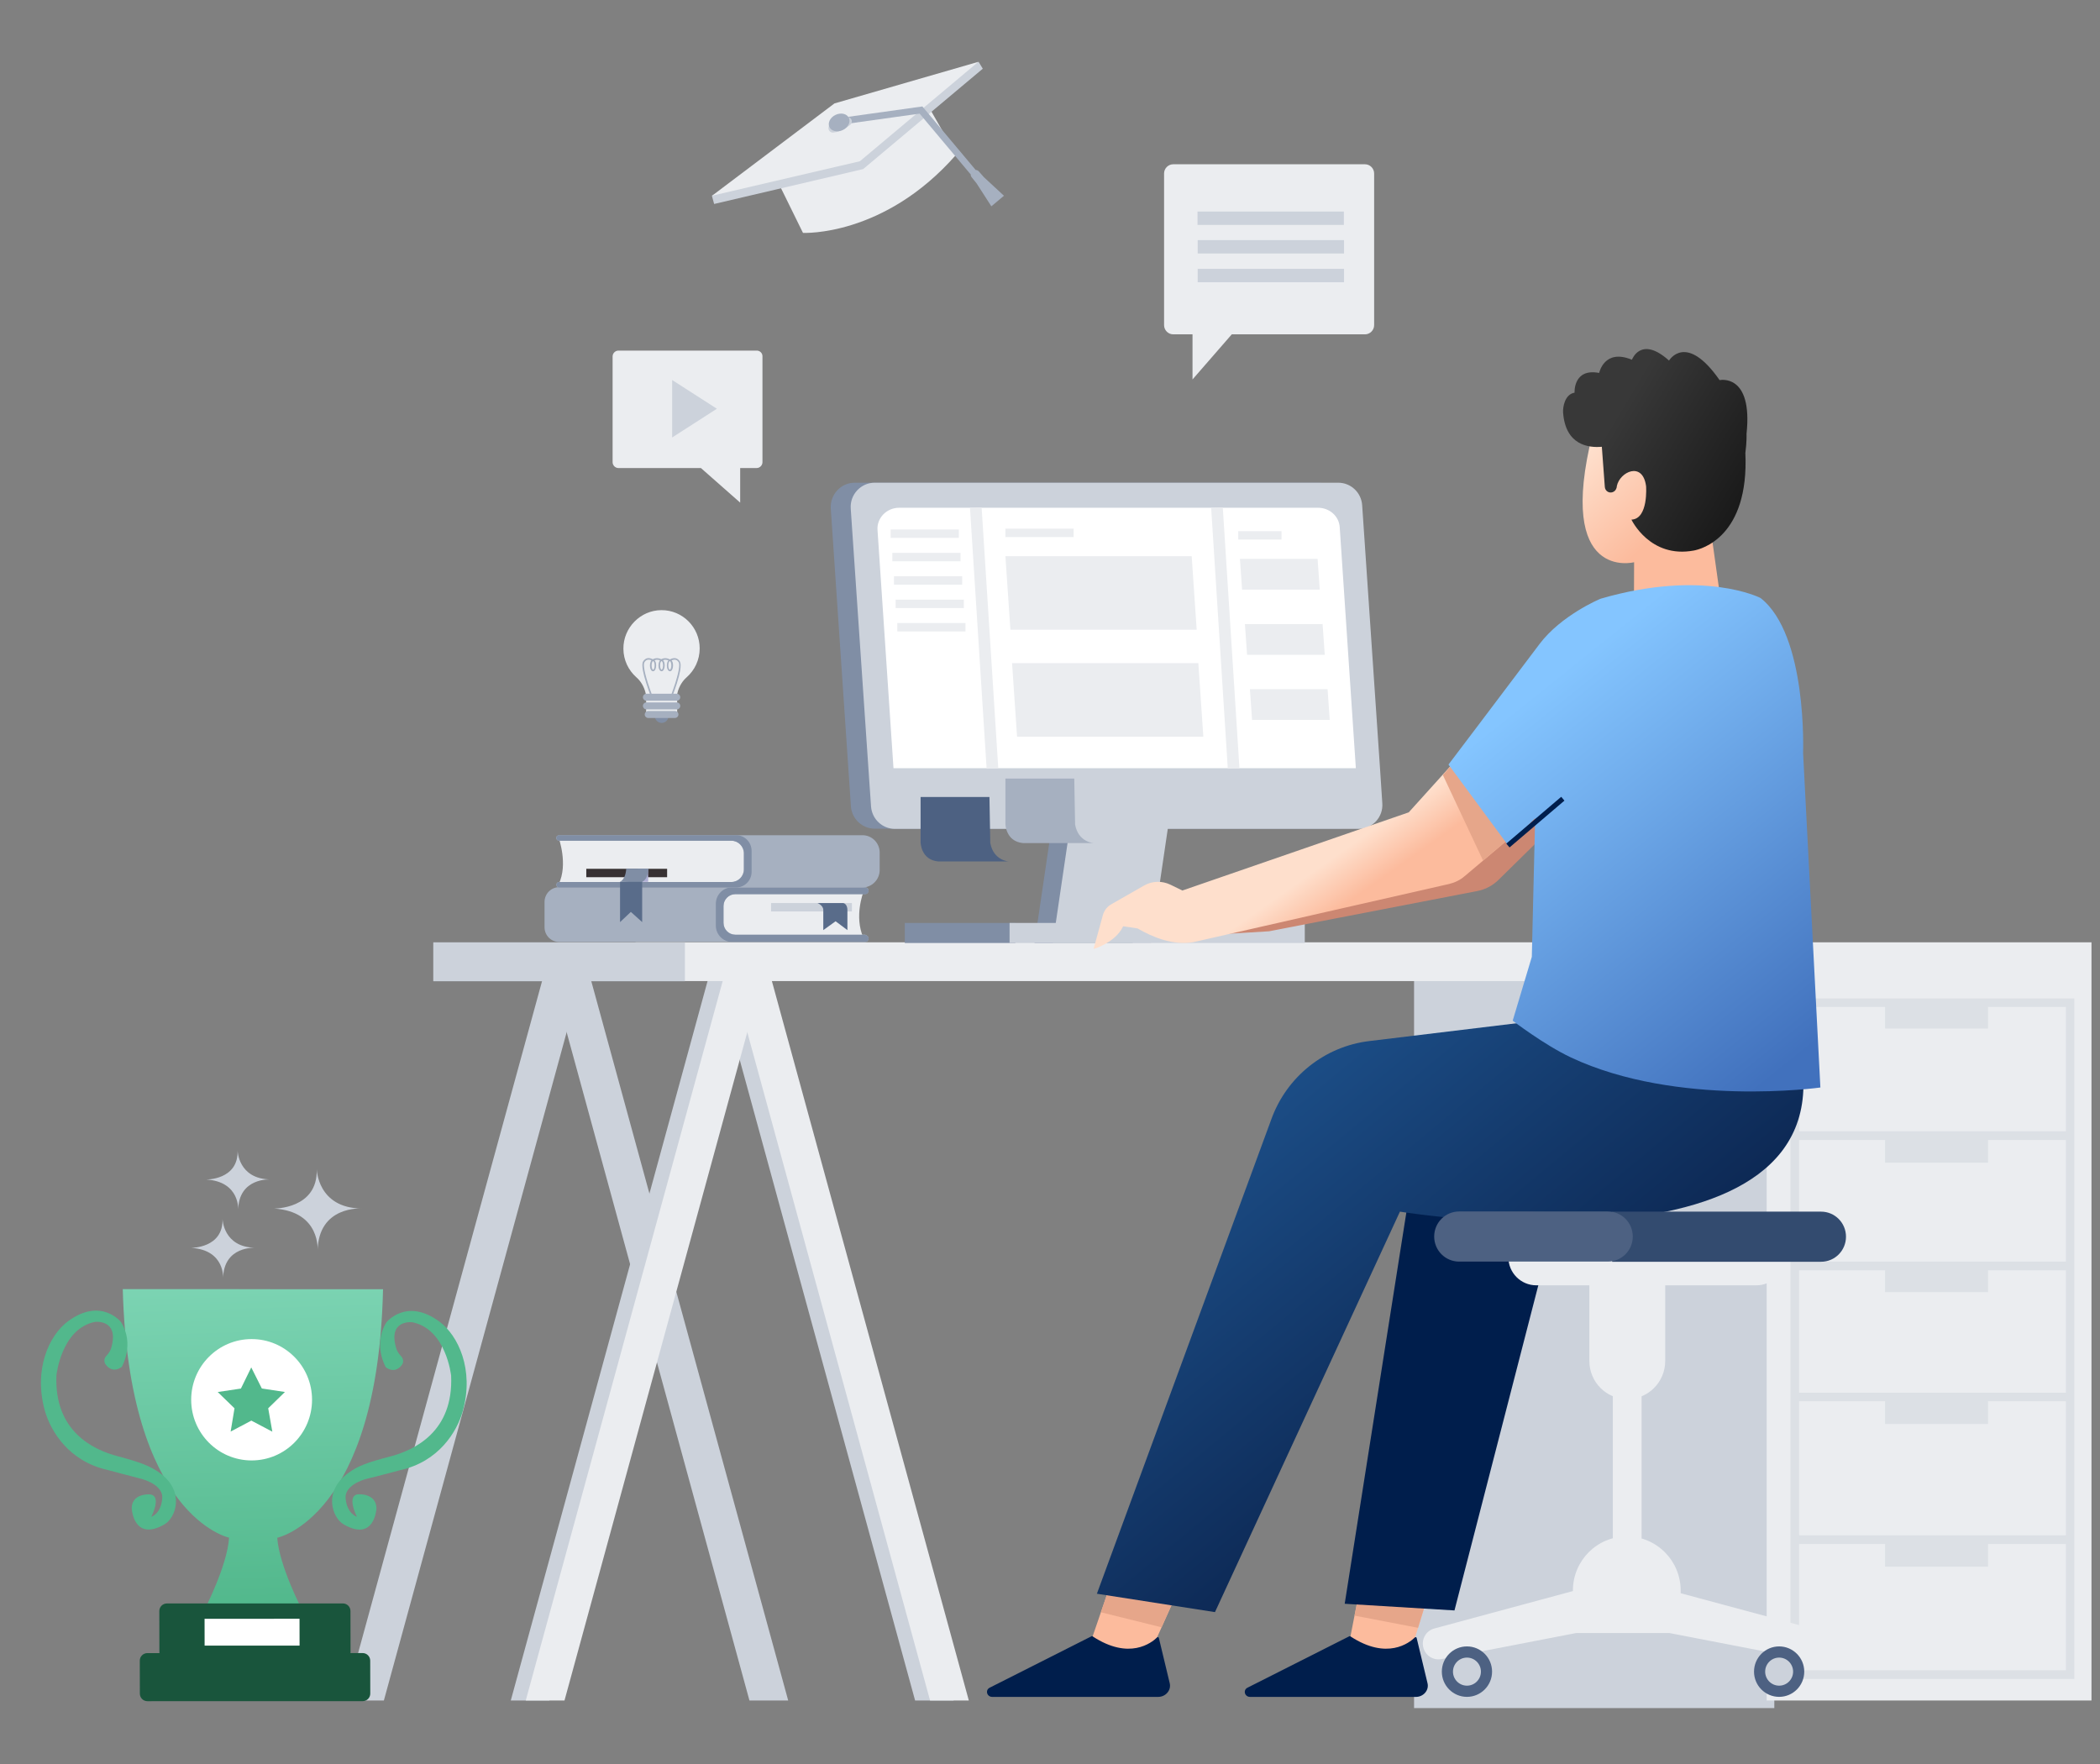 <?xml version="1.0" encoding="UTF-8"?>
<svg width="250px" height="210px" viewBox="0 0 250 210" version="1.1" xmlns="http://www.w3.org/2000/svg" xmlns:xlink="http://www.w3.org/1999/xlink">
    <rect x="0" y="0" width="250" height="210" fill="#808080" stroke="none"/>
    <title>Group 3</title>
    <defs>
        <linearGradient x1="26.164%" y1="26.827%" x2="55.913%" y2="70.671%" id="linearGradient-1">
            <stop stop-color="#FEDFCC" offset="0%"></stop>
            <stop stop-color="#FCBB9D" offset="100%"></stop>
        </linearGradient>
        <linearGradient x1="29.277%" y1="35.079%" x2="91.386%" y2="79.166%" id="linearGradient-2">
            <stop stop-color="#383838" offset="0%"></stop>
            <stop stop-color="#1C1C1C" offset="93.033%"></stop>
            <stop stop-color="#1A1A1A" offset="100%"></stop>
        </linearGradient>
        <linearGradient x1="60.451%" y1="46.339%" x2="73.416%" y2="54.733%" id="linearGradient-3">
            <stop stop-color="#FEDFCC" offset="0%"></stop>
            <stop stop-color="#FCBB9D" offset="100%"></stop>
        </linearGradient>
        <linearGradient x1="9.791%" y1="16.498%" x2="55.417%" y2="61.754%" id="linearGradient-4">
            <stop stop-color="#1E538E" offset="0%"></stop>
            <stop stop-color="#0D2955" offset="100%"></stop>
        </linearGradient>
        <linearGradient x1="31.855%" y1="18.328%" x2="76.979%" y2="100%" id="linearGradient-5">
            <stop stop-color="#84C5FF" offset="0%"></stop>
            <stop stop-color="#4171BD" offset="100%"></stop>
        </linearGradient>
        <linearGradient x1="55.5%" y1="-26.734%" x2="38.703%" y2="96.878%" id="linearGradient-6">
            <stop stop-color="#8ADDC0" offset="0%"></stop>
            <stop stop-color="#52B88C" offset="100%"></stop>
        </linearGradient>
    </defs>
    <g id="Desktop" stroke="none" stroke-width="1" fill="none" fill-rule="evenodd">
        <g id="Guest---Search-landing-page---dsk" transform="translate(-1045, -1539)">
            <g id="PixelSnap-2021-02-01-at-16.42.19@2x" transform="translate(480, 1519)">
                <g id="Group-3" transform="translate(565, 20.14)">
                    <g id="_x33_" transform="translate(40.888, 19)">
                        <g id="Books_1_" transform="translate(23.76, 79.319)">
                            <g id="Group" transform="translate(0, 0.972)">
                                <path d="M38.135,6.782 C38.135,6.782 37.006,9.666 38.135,12.192 L20.889,12.192 L20.889,6.782 L38.135,6.782 Z" id="Path" fill="#EBEDF0"></path>
                                <path d="M38.749,12.272 C38.749,12.391 38.709,12.511 38.63,12.59 C38.551,12.67 38.452,12.709 38.333,12.709 L1.921,12.709 C0.97,12.709 0.178,11.934 0.178,10.959 L0.178,7.936 C0.178,6.981 0.95,6.186 1.921,6.186 L38.333,6.186 C38.551,6.186 38.749,6.365 38.749,6.583 C38.749,6.822 38.57,7.001 38.353,7.001 L22.889,7.001 C22.117,7.001 21.483,7.638 21.483,8.413 L21.483,10.422 C21.483,11.198 22.117,11.834 22.889,11.834 L38.333,11.834 C38.551,11.894 38.749,12.053 38.749,12.272 Z" id="Path" fill="#A6B0C0"></path>
                                <path d="M38.749,12.272 C38.749,12.391 38.709,12.511 38.63,12.59 C38.551,12.67 38.452,12.709 38.333,12.709 L22.513,12.709 C21.443,12.709 20.572,11.834 20.572,10.76 L20.572,8.155 C20.572,7.081 21.443,6.206 22.513,6.206 L38.333,6.206 C38.551,6.206 38.749,6.385 38.749,6.603 C38.749,6.842 38.57,7.021 38.353,7.021 L22.889,7.021 C22.117,7.021 21.483,7.657 21.483,8.433 L21.483,10.442 C21.483,11.218 22.117,11.854 22.889,11.854 L38.333,11.854 C38.551,11.894 38.749,12.053 38.749,12.272 Z" id="Path" fill="#808EA5"></path>
                                <rect id="Rectangle" fill="#CCD2DB" x="27.146" y="8.075" width="9.623" height="1"></rect>
                                <path d="M36.234,8.911 C36.234,8.911 36.234,8.911 36.234,8.911 L36.234,11.297 L34.828,10.243 L33.363,11.297 L33.363,8.911 C33.363,8.334 32.67,8.075 32.67,8.075 L35.759,8.075 C36.234,8.214 36.234,8.831 36.234,8.911 Z" id="Path" fill="#596C8A"></path>
                                <path d="M1.861,0.318 C1.861,0.318 3.01,3.461 1.861,5.828 L24.493,5.828 L24.493,0.318 L1.861,0.318 Z" id="Path" fill="#EBEDF0"></path>
                                <path d="M40.075,2.069 L40.075,4.137 C40.075,5.291 39.145,6.225 37.996,6.225 L1.901,6.225 C1.723,6.225 1.584,6.086 1.584,5.907 L1.584,5.887 C1.584,5.708 1.723,5.569 1.901,5.569 L22.414,5.569 C23.225,5.569 23.899,4.893 23.899,4.077 L23.899,2.148 C23.899,1.333 23.225,0.656 22.414,0.656 L1.901,0.656 C1.802,0.656 1.723,0.617 1.663,0.557 C1.604,0.497 1.564,0.398 1.564,0.298 C1.584,0.119 1.723,-2.26117952e-14 1.901,-2.26117952e-14 L37.996,-2.26117952e-14 C39.145,-0.02 40.075,0.915 40.075,2.069 Z" id="Path" fill="#A6B0C0"></path>
                                <path d="M24.829,1.87 L24.829,4.356 C24.829,5.39 23.998,6.225 22.968,6.225 L1.921,6.225 C1.742,6.225 1.604,6.086 1.604,5.907 L1.604,5.887 C1.604,5.708 1.742,5.569 1.921,5.569 L22.433,5.569 C23.245,5.569 23.918,4.893 23.918,4.077 L23.918,2.148 C23.918,1.333 23.245,0.656 22.433,0.656 L1.921,0.656 C1.822,0.656 1.742,0.617 1.683,0.557 C1.624,0.497 1.584,0.398 1.584,0.298 C1.604,0.119 1.742,-2.26120663e-14 1.921,-2.26120663e-14 L22.968,-2.26120663e-14 C23.998,-0.02 24.829,0.835 24.829,1.87 Z" id="Path" fill="#808EA5"></path>
                                <rect id="Rectangle" fill="#373133" fill-rule="nonzero" x="5.148" y="3.998" width="9.623" height="1"></rect>
                                <rect id="Rectangle" fill="#AFAFD5" fill-rule="nonzero" x="11.286" y="3.978" width="1.228" height="1.571"></rect>
                                <polygon id="Path" fill="#596C8A" points="11.801 5.35 11.801 10.343 10.454 9.129 9.167 10.343 9.167 5.549"></polygon>
                                <path d="M12.514,3.978 L9.9,3.978 C9.9,3.978 9.9,5.151 9.167,5.549 L11.781,5.549 C11.781,5.549 12.514,5.35 12.514,3.978 Z" id="Path" fill="#808EA5"></path>
                            </g>
                        </g>
                        <g id="Table_1_" transform="translate(0.198, 93.021)">
                            <polygon id="Path" fill="#CCD2DB" fill-rule="nonzero" points="28.67 2.327 4.613 90.279 0 90.279 24.077 2.327"></polygon>
                            <polygon id="Path" fill="#CCD2DB" fill-rule="nonzero" points="24.077 2.327 48.134 90.279 52.747 90.279 28.67 2.327"></polygon>
                            <rect id="Rectangle" fill="#CCD2DB" fill-rule="nonzero" x="127.255" y="2.327" width="42.887" height="88.856"></rect>
                            <polygon id="Path" fill="#CCD2DB" points="43.778 2.327 67.855 90.279 72.448 90.279 48.391 2.327"></polygon>
                            <polygon id="Path" fill="#EBEDF0" points="45.58 2.327 69.637 90.279 74.25 90.279 50.173 2.327"></polygon>
                            <polygon id="Path" fill="#CCD2DB" points="48.391 2.327 24.314 90.279 19.721 90.279 43.778 2.327"></polygon>
                            <polygon id="Path" fill="#EBEDF0" points="50.173 2.327 26.116 90.279 21.503 90.279 45.58 2.327"></polygon>
                            <polygon id="Path" fill="#EBEDF0" points="34.571 0.02 34.571 4.634 169.231 4.634 169.231 90.279 207.9 90.279 207.9 0.02"></polygon>
                            <rect id="Rectangle" fill="#CCD2DB" fill-rule="nonzero" x="10.494" y="0.02" width="29.957" height="4.634"></rect>
                            <path d="M172.062,6.703 L172.062,87.713 L205.861,87.713 L205.861,6.703 L172.062,6.703 Z M204.831,86.679 L173.092,86.679 L173.092,71.642 L183.328,71.642 L183.328,74.347 L195.584,74.347 L195.584,71.642 L204.851,71.642 L204.851,86.679 L204.831,86.679 Z M204.831,70.608 L173.092,70.608 L173.092,54.657 L183.328,54.657 L183.328,57.362 L195.584,57.362 L195.584,54.657 L204.851,54.657 L204.851,70.608 L204.831,70.608 Z M204.831,53.642 L173.092,53.642 L173.092,39.063 L183.328,39.063 L183.328,41.669 L195.584,41.669 L195.584,39.063 L204.851,39.063 L204.851,53.642 L204.831,53.642 Z M204.831,38.029 L173.092,38.029 L173.092,23.549 L183.328,23.549 L183.328,26.254 L195.584,26.254 L195.584,23.549 L204.851,23.549 L204.851,38.029 L204.831,38.029 Z M204.831,22.515 L173.092,22.515 L173.092,7.717 L183.328,7.717 L183.328,10.283 L195.584,10.283 L195.584,7.717 L204.851,7.717 L204.851,22.515 L204.831,22.515 Z" id="Shape" fill="#CCD2DB" fill-rule="nonzero" opacity="0.486"></path>
                        </g>
                        <g id="Computer" transform="translate(57.816, 38.325)">
                            <polygon id="Path" fill="#808EA5" points="26.829 38.685 24.453 54.796 36.135 54.796 38.511 38.685"></polygon>
                            <path d="M0.198,3.063 L2.594,38.506 C2.693,40.018 3.94,41.191 5.445,41.191 L60.628,41.191 C62.291,41.191 63.598,39.779 63.479,38.128 L61.083,2.685 C60.984,1.173 59.737,-1.13059245e-14 58.232,-1.13059245e-14 L3.049,-1.13059245e-14 C1.406,-1.13059245e-14 0.099,1.412 0.198,3.063 Z" id="Path" fill="#808EA5"></path>
                            <polygon id="Path" fill="#CCD2DB" points="29.007 38.685 26.631 54.796 38.313 54.796 40.689 38.685"></polygon>
                            <path d="M63.023,41.211 L7.841,41.211 C6.336,41.211 5.089,40.038 4.99,38.526 L4.693,34.21 L2.574,3.083 C2.455,1.412 3.782,0 5.425,0 L60.608,0 C62.113,0 63.36,1.173 63.459,2.685 L65.597,34.21 L65.855,38.128 C65.993,39.799 64.687,41.211 63.023,41.211 Z" id="Path" fill="#CCD2DB"></path>
                            <path d="M7.663,33.991 L5.762,5.629 C5.663,4.197 6.851,2.983 8.336,2.983 L58.212,2.983 C59.578,2.983 60.707,3.998 60.786,5.291 L62.707,33.991 L7.663,33.991 Z" id="Path" fill="#FFFFFF" fill-rule="nonzero"></path>
                            <rect id="Rectangle" fill="#808EA5" x="9.009" y="52.409" width="13.167" height="2.387"></rect>
                            <rect id="Rectangle" fill="#CCD2DB" x="21.483" y="52.409" width="35.145" height="2.387"></rect>
                            <path d="M19.087,37.412 L10.89,37.412 L10.89,42.783 C10.89,42.783 10.89,44.891 12.989,45.09 L21.384,45.09 C21.384,45.09 19.562,44.99 19.186,42.882 L19.087,37.412 Z" id="Path" fill="#4D6182" fill-rule="nonzero"></path>
                            <path d="M29.185,35.224 L20.988,35.224 L20.988,40.595 C20.988,40.595 20.988,42.703 23.087,42.902 L31.482,42.902 C31.482,42.902 29.66,42.802 29.284,40.694 L29.185,35.224 Z" id="Path" fill="#A6B0C0" fill-rule="nonzero"></path>
                            <polygon id="Rectangle" fill="#EBEDF0" fill-rule="nonzero" transform="translate(18.453, 18.492) rotate(-3.668) translate(-18.453, -18.492) " points="17.765 2.948 19.151 2.948 19.142 34.036 17.756 34.037"></polygon>
                            <polygon id="Rectangle" fill="#EBEDF0" fill-rule="nonzero" transform="translate(47.165, 18.492) rotate(-3.668) translate(-47.165, -18.492) " points="46.476 2.948 47.862 2.948 47.853 34.036 46.467 34.037"></polygon>
                            <polygon id="Path" fill="#EBEDF0" fill-rule="nonzero" points="20.988 8.751 21.582 17.503 43.758 17.503 43.164 8.751"></polygon>
                            <polygon id="Path" fill="#EBEDF0" fill-rule="nonzero" points="48.906 9.07 49.163 12.729 58.41 12.729 58.153 9.07"></polygon>
                            <polygon id="Path" fill="#EBEDF0" fill-rule="nonzero" points="49.5 16.827 49.757 20.486 59.004 20.486 58.747 16.827"></polygon>
                            <polygon id="Path" fill="#EBEDF0" fill-rule="nonzero" points="50.094 24.584 50.351 28.243 59.598 28.243 59.341 24.584"></polygon>
                            <polygon id="Path" fill="#EBEDF0" fill-rule="nonzero" points="21.78 21.481 22.374 30.232 44.55 30.232 43.956 21.481"></polygon>
                            <rect id="Rectangle" fill="#EBEDF0" fill-rule="nonzero" x="20.988" y="5.47" width="8.118" height="1"></rect>
                            <rect id="Rectangle" fill="#EBEDF0" fill-rule="nonzero" x="7.326" y="5.569" width="8.118" height="1"></rect>
                            <rect id="Rectangle" fill="#EBEDF0" fill-rule="nonzero" x="7.524" y="8.354" width="8.118" height="1"></rect>
                            <rect id="Rectangle" fill="#EBEDF0" fill-rule="nonzero" x="7.722" y="11.138" width="8.118" height="1"></rect>
                            <rect id="Rectangle" fill="#EBEDF0" fill-rule="nonzero" x="7.92" y="13.923" width="8.118" height="1"></rect>
                            <rect id="Rectangle" fill="#EBEDF0" fill-rule="nonzero" x="8.118" y="16.707" width="8.118" height="1"></rect>
                            <rect id="Rectangle" fill="#EBEDF0" fill-rule="nonzero" x="48.708" y="5.768" width="5.148" height="1"></rect>
                        </g>
                        <g id="Man" transform="translate(76.428, 22.413)">
                            <path d="M77.2,31.127 L77.22,25.379 C77.22,25.379 67.835,27.806 72.29,10.004 C72.29,10.004 78.289,3.68 85.754,10.004 L86.546,22.933 L87.615,30.55 L77.2,31.127 Z" id="Path" fill="url(#linearGradient-1)" fill-rule="nonzero"></path>
                            <path d="M90.605,10.084 C91.377,2.844 87.397,3.699 87.397,3.699 L87.397,3.699 C83.398,-2.049 81.378,1.372 81.378,1.372 C78.012,-1.651 76.963,1.273 76.963,1.273 C73.656,-0.099 73.062,2.844 73.062,2.844 C69.953,2.248 70.132,5.191 70.132,5.191 C68.963,5.39 68.726,6.922 68.765,7.538 C69.043,11.476 71.834,11.775 73.379,11.635 L73.735,16.429 C73.775,16.886 74.21,17.185 74.646,17.045 L74.646,17.045 C74.903,16.966 75.082,16.747 75.141,16.488 C75.161,16.429 75.161,16.369 75.161,16.329 C75.497,14.619 78.25,13.306 78.646,16.329 C78.646,16.329 78.943,20.228 76.903,20.307 C76.903,20.307 79.101,24.961 84.328,23.987 C85.199,23.828 90.922,22.376 90.466,12.371 C90.644,11.039 90.605,10.084 90.605,10.084 Z" id="Path" fill="url(#linearGradient-2)" fill-rule="nonzero"></path>
                            <path d="M68.706,55.691 L61.063,63.209 C60.37,63.885 59.499,64.343 58.549,64.522 L33.759,69.315 L27.225,69.713 C27.225,69.713 28.413,68.122 29.997,67.724 L25.641,67.724 L21.305,69.614 C20.79,69.832 20.196,69.633 19.939,69.136 L19.939,69.136 C19.701,68.679 19.82,68.102 20.236,67.764 L24.849,64.243 C25.601,63.667 26.552,63.388 27.502,63.488 L33.64,64.064 L35.897,64.88 L55.836,55.691 L65.241,46.243 L68.706,55.691 Z" id="Path" fill="#CC8772" fill-rule="nonzero"></path>
                            <polygon id="Path" fill="#FCBB9D" fill-rule="nonzero" points="24.948 143.285 20.968 152.175 19.285 155.934 11.84 155.934 13.741 150.385 16.137 143.404"></polygon>
                            <path d="M20.434,153.379 C19.78,154.014 17.127,156.125 12.751,153.248 C12.712,153.229 12.672,153.211 12.613,153.248 L0.515,159.357 C-0.059,159.637 0.158,160.459 0.812,160.459 L20.552,160.459 C21.463,160.459 22.136,159.656 21.938,158.834 L20.651,153.472 C20.632,153.341 20.513,153.304 20.434,153.379 Z" id="Path" fill="#001E4C"></path>
                            <polygon id="Path" fill="#FCBB9D" fill-rule="nonzero" points="54.252 143.285 51.5 152.235 50.371 155.934 42.926 155.934 43.936 150.783 45.441 143.205"></polygon>
                            <polygon id="Path" fill="#E6A68A" fill-rule="nonzero" points="54.252 143.285 51.5 152.235 43.936 150.783 45.441 143.205"></polygon>
                            <path d="M51.124,153.379 C50.47,154.014 47.817,156.125 43.441,153.248 C43.402,153.229 43.362,153.211 43.303,153.248 L31.205,159.357 C30.631,159.637 30.848,160.459 31.502,160.459 L51.242,160.459 C52.153,160.459 52.826,159.656 52.628,158.834 L51.341,153.472 C51.322,153.341 51.203,153.304 51.124,153.379 Z" id="Path" fill="#001E4C"></path>
                            <polygon id="Path" fill="#001E4C" points="51.777 92.188 42.768 149.371 55.836 150.166 70.785 92.188"></polygon>
                            <polygon id="Path" fill="#E6A68A" fill-rule="nonzero" points="24.948 143.285 20.968 152.175 13.741 150.385 16.137 143.404"></polygon>
                            <path d="M63.756,57.083 L59.242,60.902 L57.024,62.772 C56.489,63.229 55.856,63.527 55.183,63.686 L24.75,70.608 C22.334,71.026 19.879,70.011 18.117,68.977 C17.523,68.878 16.949,68.798 16.394,68.719 C15.464,70.688 12.87,71.424 12.87,71.424 L13.979,67.386 C14.137,66.829 14.494,66.372 14.989,66.093 L18.889,63.865 C19.859,63.309 21.028,63.289 22.018,63.766 L23.443,64.462 L50.391,55.154 L54.45,50.659 L56.668,48.192 L63.756,57.083 Z" id="Path" fill="url(#linearGradient-3)" fill-rule="nonzero"></path>
                            <polygon id="Path" fill="#E6A68A" fill-rule="nonzero" points="63.756 57.083 59.242 60.902 54.45 50.699 56.668 48.232"></polygon>
                            <path d="M68.765,77.072 L66.587,79.857 L45.698,82.383 C40.392,83.019 35.897,86.599 34.056,91.631 L13.266,148.177 L27.324,150.365 L49.342,102.69 C49.342,102.69 102.861,111.421 96.921,83.417 L68.765,77.072 Z" id="Path" fill="url(#linearGradient-4)"></path>
                            <path d="M73.26,29.715 C73.121,29.755 68.528,31.704 65.954,35.125 C61.558,40.973 55.123,49.465 55.123,49.465 L62.212,59.072 L65.439,55.85 L65.043,72.358 L62.766,79.956 C62.766,79.956 66.488,82.82 69.696,84.332 C82.368,90.299 99.396,87.912 99.396,87.912 L97.337,48.073 C97.337,48.073 97.871,34.011 92.268,29.635 C92.268,29.635 85.516,26.155 73.26,29.715 Z" id="Path" fill="url(#linearGradient-5)"></path>
                            <polygon id="Rectangle" fill="#001E4C" fill-rule="nonzero" transform="translate(65.466, 56.318) rotate(-40.324) translate(-65.466, -56.318) " points="61.172 56.03 69.762 56.011 69.76 56.607 61.171 56.626"></polygon>
                        </g>
                        <g id="Chair_1_" transform="translate(128.304, 125.043)">
                            <rect id="Rectangle" fill="#EBEDF0" fill-rule="nonzero" x="22.81" y="20.108" width="3.425" height="23.728"></rect>
                            <path d="M20.018,7.896 L20.018,17.841 C20.018,20.347 22.037,22.376 24.532,22.376 L24.532,22.376 C27.027,22.376 29.047,20.347 29.047,17.841 L29.047,7.896 L20.018,7.896 Z" id="Path" fill="#EBEDF0" fill-rule="nonzero"></path>
                            <path d="M10.375,4.694 L10.375,5.49 C10.375,7.339 11.86,8.831 13.702,8.831 L39.897,8.831 C41.738,8.831 43.223,7.339 43.223,5.49 L43.223,4.694 L10.375,4.694 Z" id="Path" fill="#EBEDF0" fill-rule="nonzero"></path>
                            <path d="M22.73,0.04 L22.73,6.027 L47.599,6.027 C49.243,6.027 50.569,4.694 50.569,3.043 L50.569,3.043 C50.569,1.392 49.243,0.06 47.599,0.06 L22.73,0.06 L22.73,0.04 Z" id="Path" fill="#334B6F" fill-rule="nonzero"></path>
                            <path d="M1.544,3.023 L1.544,3.023 C1.544,4.674 2.871,6.007 4.514,6.007 L22.216,6.007 C23.859,6.007 25.186,4.674 25.186,3.023 L25.186,3.023 C25.186,1.372 23.859,0.04 22.216,0.04 L4.514,0.04 C2.871,0.04 1.544,1.372 1.544,3.023 Z" id="Path" fill="#4D6182" fill-rule="nonzero"></path>
                            <path d="M1.564,49.684 L18.058,45.229 L18.058,45.169 C18.058,41.609 20.929,38.725 24.473,38.725 L24.473,38.725 C28.017,38.725 30.888,41.609 30.888,45.169 L30.888,45.487 L46.411,49.664 C47.381,49.923 47.975,50.897 47.758,51.892 C47.54,52.886 46.57,53.523 45.58,53.324 L29.522,50.221 L24.354,50.221 L23.661,50.221 L18.473,50.221 L2.416,53.324 C1.426,53.523 0.455,52.886 0.238,51.892 C0.02,50.917 0.594,49.943 1.564,49.684 Z" id="Path" fill="#EBEDF0" fill-rule="nonzero"></path>
                            <ellipse id="Oval" fill="#4D6182" cx="42.61" cy="54.821" rx="2.99" ry="3.003"></ellipse>
                            <ellipse id="Oval" fill="#CCD2DB" fill-rule="nonzero" cx="42.61" cy="54.821" rx="1.663" ry="1.671"></ellipse>
                            <ellipse id="Oval" fill="#4D6182" cx="5.445" cy="54.821" rx="2.99" ry="3.003"></ellipse>
                            <ellipse id="Oval" fill="#CCD2DB" fill-rule="nonzero" cx="5.445" cy="54.821" rx="1.663" ry="1.671"></ellipse>
                        </g>
                        <g id="Video_icon_1_" transform="translate(32.041, 22.597)" fill-rule="nonzero">
                            <path d="M17.167,0 L0.693,0 C0.317,0 0,0.318 0,0.696 L0,13.286 C0,13.664 0.317,13.982 0.693,13.982 L10.514,13.982 L15.187,18.1 L15.187,13.982 L17.147,13.982 C17.523,13.982 17.84,13.664 17.84,13.286 L17.84,0.696 C17.86,0.318 17.543,0 17.167,0 Z" id="Path" fill="#EBEDF0"></path>
                            <polygon id="Path" fill="#CCD2DB" points="7.088 3.501 7.088 10.343 12.415 6.922"></polygon>
                        </g>
                        <g id="Chat_icon_2_" transform="translate(97.534, 0.336)" fill-rule="nonzero">
                            <path d="M25.166,1.173 C25.166,0.577 24.671,0.08 24.077,0.08 L1.247,0.08 C0.653,0.08 0.158,0.577 0.158,1.173 L0.158,19.233 C0.158,19.83 0.653,20.327 1.247,20.327 L3.544,20.327 L3.544,25.697 L8.217,20.327 L24.077,20.327 C24.671,20.327 25.166,19.83 25.166,19.233 L25.166,1.173 L25.166,1.173 Z" id="Path" fill="#EBEDF0"></path>
                            <rect id="Rectangle" fill="#CCD2DB" x="4.138" y="5.708" width="17.424" height="1.591"></rect>
                            <rect id="Rectangle" fill="#CCD2DB" x="4.158" y="9.109" width="17.424" height="1.591"></rect>
                            <rect id="Rectangle" fill="#CCD2DB" x="4.158" y="12.53" width="17.424" height="1.591"></rect>
                        </g>
                    </g>
                    <g id="Lamp" transform="translate(74.188, 72.477)" fill-rule="nonzero">
                        <path d="M9.108,4.575 C9.108,2.052 7.065,0.009 4.554,0.018 C2.052,0.027 -8.18685397e-14,2.116 0.027,4.629 C0.036,5.976 0.63,7.178 1.566,8.01 C1.71,8.137 1.836,8.263 1.953,8.408 C2.322,8.869 2.781,9.674 2.781,10.84 L4.104,10.84 L5.022,10.84 L6.345,10.84 C6.345,9.61 6.858,8.779 7.236,8.336 C7.335,8.227 7.434,8.119 7.551,8.019 C8.505,7.178 9.108,5.949 9.108,4.575 Z" id="Path" fill="#EBEDF0"></path>
                        <path d="M6.75,6.139 C6.597,5.886 6.246,5.515 5.553,5.886 C5.499,5.849 5.391,5.804 5.256,5.768 C5.004,5.705 4.761,5.741 4.527,5.858 C4.464,5.831 4.383,5.795 4.275,5.768 C4.014,5.705 3.762,5.741 3.528,5.867 C2.862,5.524 2.52,5.886 2.367,6.139 C2.259,6.319 2.259,6.672 2.349,7.205 C2.421,7.612 2.556,8.128 2.754,8.733 C3.078,9.764 3.456,10.713 3.465,10.722 L3.636,10.65 C3.636,10.641 3.258,9.692 2.934,8.67 C2.376,6.898 2.439,6.383 2.529,6.229 C2.718,5.913 2.997,5.831 3.366,5.994 C3.33,6.03 3.303,6.075 3.276,6.139 C3.222,6.265 3.186,6.428 3.186,6.6 C3.186,6.772 3.213,6.943 3.276,7.061 C3.339,7.205 3.438,7.296 3.555,7.296 C3.672,7.296 3.762,7.214 3.834,7.061 C3.888,6.934 3.924,6.772 3.924,6.6 C3.924,6.428 3.897,6.256 3.834,6.139 C3.807,6.075 3.771,6.021 3.735,5.985 C4.005,5.876 4.239,5.94 4.383,5.994 C4.347,6.03 4.32,6.075 4.293,6.139 C4.239,6.265 4.203,6.428 4.203,6.6 C4.203,6.772 4.23,6.943 4.293,7.061 C4.356,7.205 4.455,7.296 4.572,7.296 C4.68,7.296 4.779,7.214 4.851,7.061 C4.905,6.934 4.941,6.772 4.941,6.6 C4.941,6.428 4.914,6.256 4.851,6.139 C4.824,6.066 4.779,6.012 4.743,5.976 C5.004,5.886 5.238,5.94 5.382,6.003 C5.346,6.039 5.319,6.084 5.292,6.139 C5.238,6.265 5.202,6.428 5.202,6.6 C5.202,6.772 5.229,6.943 5.292,7.061 C5.355,7.205 5.454,7.296 5.571,7.296 C5.688,7.296 5.778,7.214 5.85,7.061 C5.904,6.934 5.94,6.772 5.94,6.6 C5.94,6.428 5.913,6.256 5.85,6.139 C5.823,6.084 5.796,6.039 5.769,6.003 C6.147,5.831 6.426,5.913 6.615,6.238 C6.705,6.392 6.768,6.907 6.21,8.679 C5.886,9.701 5.508,10.65 5.508,10.659 L5.679,10.731 C5.679,10.722 6.066,9.764 6.39,8.742 C6.579,8.137 6.714,7.621 6.786,7.214 C6.867,6.672 6.858,6.319 6.75,6.139 Z M3.564,7.115 C3.501,7.115 3.384,6.934 3.384,6.6 C3.384,6.265 3.501,6.084 3.564,6.084 C3.627,6.084 3.744,6.265 3.744,6.6 C3.744,6.934 3.627,7.115 3.564,7.115 Z M4.752,6.6 C4.752,6.934 4.635,7.115 4.572,7.115 C4.509,7.115 4.392,6.934 4.392,6.6 C4.392,6.265 4.509,6.084 4.572,6.084 C4.635,6.084 4.752,6.265 4.752,6.6 Z M5.553,7.115 C5.49,7.115 5.373,6.934 5.373,6.6 C5.373,6.265 5.49,6.084 5.553,6.084 C5.616,6.084 5.733,6.265 5.733,6.6 C5.733,6.934 5.616,7.115 5.553,7.115 Z" id="Shape" fill="#A6B0C0"></path>
                        <path d="M3.771,12.35 L3.771,12.63 C3.771,13.082 4.131,13.444 4.581,13.444 L4.581,13.444 C5.031,13.444 5.391,13.082 5.391,12.63 L5.391,12.35 L3.771,12.35 Z" id="Path" fill="#808EA5"></path>
                        <rect id="Rectangle" fill="#EBEDF0" x="2.736" y="10.596" width="3.69" height="1.781"></rect>
                        <path d="M2.979,12.856 L6.165,12.856 C6.39,12.856 6.579,12.666 6.579,12.44 L6.579,12.44 C6.579,12.214 6.39,12.024 6.165,12.024 L2.979,12.024 C2.754,12.024 2.565,12.214 2.565,12.44 L2.565,12.44 C2.565,12.666 2.754,12.856 2.979,12.856 Z" id="Path" fill="#A6B0C0"></path>
                        <path d="M2.763,10.804 L6.381,10.804 C6.606,10.804 6.795,10.614 6.795,10.388 L6.795,10.388 C6.795,10.162 6.606,9.972 6.381,9.972 L2.763,9.972 C2.538,9.972 2.349,10.162 2.349,10.388 L2.349,10.388 C2.358,10.623 2.538,10.804 2.763,10.804 Z" id="Path" fill="#A6B0C0"></path>
                        <path d="M2.763,11.834 L6.381,11.834 C6.606,11.834 6.795,11.644 6.795,11.418 L6.795,11.418 C6.795,11.192 6.606,11.003 6.381,11.003 L2.763,11.003 C2.538,11.003 2.349,11.192 2.349,11.418 L2.349,11.418 C2.358,11.644 2.538,11.834 2.763,11.834 Z" id="Path" fill="#A6B0C0"></path>
                    </g>
                    <g id="Graduation_hat" transform="translate(105.251, 21.031) rotate(-40) translate(-105.251, -21.031) translate(87.751, 9.479)" fill-rule="nonzero">
                        <path d="M7.757,2.77 L5.889,10.365 C5.889,10.365 12.951,16.941 25.831,14.958 L27.201,7.381 L7.757,2.77 Z" id="Path" fill="#EBEDF0"></path>
                        <polygon id="Path" fill="#CCD2DB" points="16.26 9.15 0 0.929 0.427 0 34.993 8.203 34.851 9.15"></polygon>
                        <polygon id="Path" fill="#EBEDF0" points="0.445 0.018 18.662 0.965 34.976 8.185 16.563 8.185"></polygon>
                        <polygon id="Path" fill="#A6B0C0" points="26.454 17.835 25.654 17.835 25.654 8.417 18.146 3.717 18.573 3.038 26.454 7.97"></polygon>
                        <path d="M16.545,2.538 C16.545,2.538 16.403,2.591 16.278,2.716 C16.029,2.931 16.047,3.324 16.314,3.521 C16.669,3.771 17.328,4.11 18.466,4.128 C18.786,4.128 19.036,3.842 18.982,3.538 C18.964,3.431 18.929,3.324 18.875,3.235 L16.545,2.538 Z" id="Path" fill="#CCD2DB"></path>
                        <ellipse id="Oval" fill="#A6B0C0" transform="translate(17.637, 3.062) rotate(-75.315) translate(-17.637, -3.062) " cx="17.637" cy="3.062" rx="1" ry="1.281"></ellipse>
                        <path d="M26.063,17.674 L26.063,17.674 C26.365,17.674 26.632,17.924 26.632,18.246 L26.65,19.122 L27.059,22.356 L25.102,22.356 L25.511,19.122 L25.529,18.246 C25.511,17.924 25.76,17.674 26.063,17.674 Z" id="Path" fill="#A6B0C0"></path>
                    </g>
                    <g id="Trophy" transform="translate(31.813, 170.731) rotate(-11) translate(-31.813, -170.731) translate(6.313, 136.731)">
                        <path d="M42.351,19.558 L29.335,17.026 L24.955,16.166 L11.939,13.635 C7.462,40.399 18.717,45.093 18.717,45.093 C17.885,48.313 14.19,52.982 14.19,52.982 L17.713,53.67 L22.093,54.53 L25.616,55.219 C25.616,55.219 23.928,49.517 24.344,46.199 C24.368,46.199 36.577,46.076 42.351,19.558 Z" id="Path" fill="url(#linearGradient-6)"></path>
                        <path d="M16.629,48.268 L20.554,48.264 C21.051,48.264 21.454,48.667 21.455,49.164 C21.455,49.164 21.455,49.165 21.455,49.165 L21.433,74.795 C21.433,75.292 21.03,75.694 20.534,75.695 L16.609,75.698 C16.112,75.698 15.708,75.296 15.708,74.799 C15.708,74.798 15.708,74.798 15.708,74.797 L15.729,49.167 C15.73,48.671 16.132,48.268 16.629,48.268 Z" id="Rectangle" fill="#19553C" fill-rule="nonzero" transform="translate(18.581, 61.981) rotate(-79.059) translate(-18.581, -61.981) "></path>
                        <path d="M17.173,45.273 L22.056,45.269 C22.553,45.268 22.957,45.671 22.957,46.168 C22.957,46.168 22.957,46.169 22.957,46.169 L22.939,67.126 C22.939,67.622 22.537,68.025 22.04,68.025 L17.157,68.029 C16.659,68.03 16.256,67.627 16.256,67.13 C16.256,67.13 16.256,67.129 16.256,67.129 L16.273,46.172 C16.274,45.676 16.676,45.273 17.173,45.273 Z" id="Rectangle" fill="#19553C" fill-rule="nonzero" transform="translate(19.606, 56.649) rotate(-79.059) translate(-19.606, -56.649) "></path>
                        <polygon id="Rectangle" fill="#FFFFFF" fill-rule="nonzero" transform="translate(19.256, 56.662) rotate(-79.059) translate(-19.256, -56.662) " points="17.664 51.011 20.858 51.009 20.849 62.314 17.654 62.316"></polygon>
                        <path d="M10.104,40.89 C10.104,40.89 11.964,38.531 10.325,38.212 C10.325,38.212 8.318,37.72 8,39.49 C8,39.49 7.462,43.446 11.475,42.07 C12.918,41.579 14.68,38.703 12.062,35.926 C11.108,34.918 10.08,34.279 7.56,33.05 C4.844,31.748 0.685,28.7 2.226,22.212 C2.226,22.212 3.841,16.854 7.951,16.83 C7.951,16.83 10.985,17.051 9.175,20.393 C9.175,20.393 8.906,20.787 8.514,21.057 C8.172,21.278 8.049,21.721 8.245,22.089 C8.514,22.63 9.052,23.146 10.056,22.704 C10.056,22.704 12.111,20.369 10.985,17.444 C10.985,17.444 9.224,14.028 4.771,16.166 C2.324,17.346 -0.343,20.934 0.073,26.095 C0.294,28.651 1.762,32.534 6.019,34.402 C6.019,34.402 8.734,35.729 9.64,36.147 C10.447,36.516 12.209,37.597 11.793,38.998 C11.303,40.768 10.104,40.89 10.104,40.89 Z" id="Path" fill="#52B88C" fill-rule="nonzero"></path>
                        <path d="M34.13,45.56 C34.13,45.56 33.298,42.66 34.913,42.979 C34.913,42.979 36.944,43.274 36.601,45.044 C36.601,45.044 35.623,48.927 32.417,46.15 C31.243,45.142 30.68,41.824 34.155,40.227 C35.402,39.637 36.601,39.44 39.39,39.268 C42.4,39.072 47.366,37.794 48.345,31.207 C48.345,31.207 48.834,25.628 45.017,24.08 C45.017,24.08 42.106,23.146 42.571,26.931 C42.571,26.931 42.669,27.398 42.938,27.791 C43.158,28.135 43.134,28.577 42.816,28.848 C42.375,29.241 41.666,29.536 40.907,28.75 C40.907,28.75 39.855,25.825 41.984,23.515 C41.984,23.515 44.895,21.008 48.223,24.645 C50.057,26.66 51.207,30.986 48.908,35.606 C47.758,37.892 44.944,40.964 40.296,41.087 C40.296,41.087 37.286,41.308 36.283,41.333 C35.402,41.357 33.347,41.726 33.225,43.176 C33.054,44.995 34.13,45.56 34.13,45.56 Z" id="Path" fill="#52B88C" fill-rule="nonzero"></path>
                        <ellipse id="Oval" fill="#FFFFFF" fill-rule="nonzero" transform="translate(24.483, 29.49) rotate(-79.059) translate(-24.483, -29.49) " cx="24.483" cy="29.49" rx="7.224" ry="7.194"></ellipse>
                        <polygon id="Path" fill="#52B88C" fill-rule="nonzero" points="25.176 25.702 25.934 28.405 28.552 29.339 26.228 30.863 26.179 33.689 23.977 31.92 21.31 32.731 22.289 30.101 20.698 27.816 23.487 27.938"></polygon>
                        <path d="M31.437,7.651 C31.437,7.651 36.575,8.732 37.333,4.013 C37.333,4.013 36.526,8.585 41.688,9.641 C41.688,9.641 36.673,8.29 35.572,13.623 C35.572,13.598 36.893,9.076 31.437,7.651 Z" id="Path" fill="#CCD2DB" fill-rule="nonzero"></path>
                        <path d="M20.864,10.363 C20.864,10.363 24.631,11.15 25.194,7.684 C25.194,7.684 24.607,11.027 28.375,11.813 C28.375,11.813 24.68,10.83 23.897,14.713 C23.897,14.738 24.852,11.396 20.864,10.363 Z" id="Path" fill="#CCD2DB" fill-rule="nonzero"></path>
                        <path d="M24.176,2.721 C24.176,2.721 27.944,3.508 28.507,0.042 C28.507,0.042 27.919,3.385 31.687,4.171 C31.687,4.171 27.993,3.188 27.21,7.071 C27.21,7.096 28.164,3.753 24.176,2.721 Z" id="Path-Copy" fill="#CCD2DB" fill-rule="nonzero"></path>
                    </g>
                </g>
            </g>
        </g>
    </g>
</svg>
